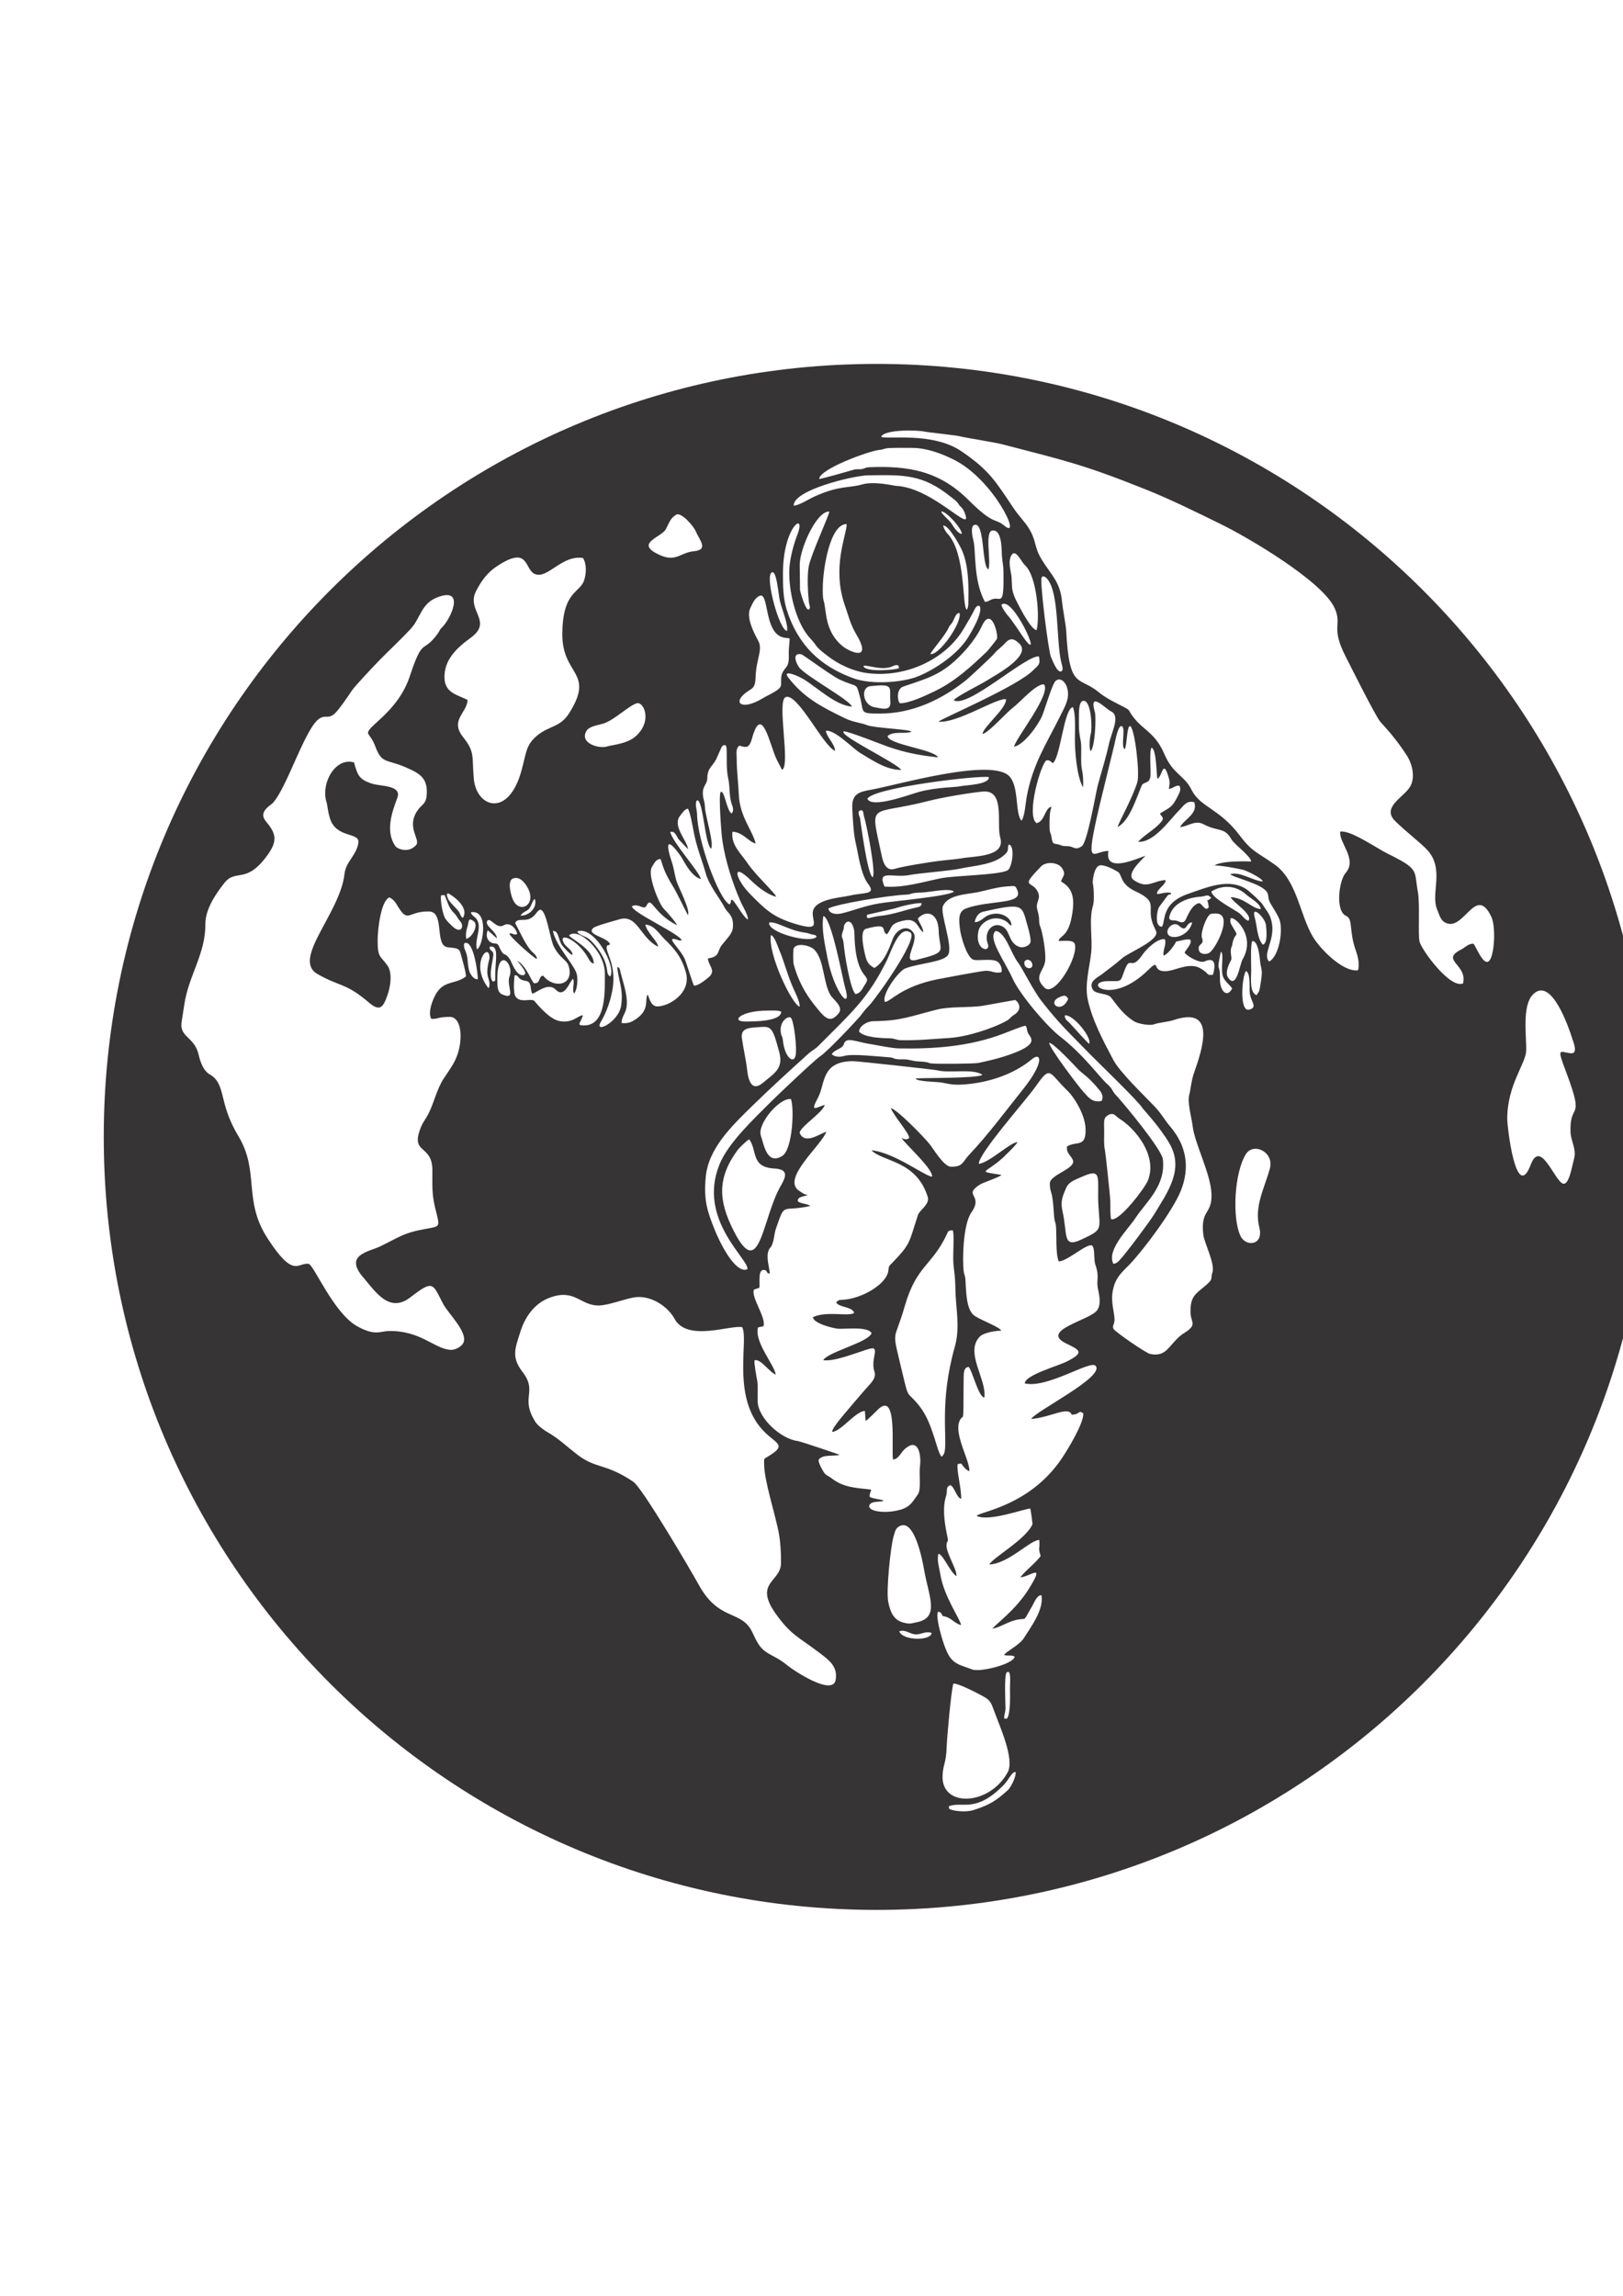 <?xml version="1.0" encoding="UTF-8"?>
<!DOCTYPE svg PUBLIC "-//W3C//DTD SVG 1.1//EN" "http://www.w3.org/Graphics/SVG/1.1/DTD/svg11.dtd">
<!-- Creator: CorelDRAW -->
<svg xmlns="http://www.w3.org/2000/svg" xml:space="preserve" width="210mm" height="297mm" version="1.1" style="shape-rendering:geometricPrecision; text-rendering:geometricPrecision; image-rendering:optimizeQuality; fill-rule:evenodd; clip-rule:evenodd"
viewBox="0 0 21000 29700"
 xmlns:xlink="http://www.w3.org/1999/xlink">
 <defs>
  <style type="text/css">
   <![CDATA[
    .fil0 {fill:#373435}
   ]]>
  </style>
 </defs>
 <g id="Capa_x0020_1">
  <path id="_24.cdr" class="fil0" d="M12280 23399.17c0,0 -2.21,-33.52 -2.21,-33.52 179.48,-65.02 346.65,93.11 706.8,-271.79 71.62,-72.57 104.31,-172.43 155.86,-170.03 12.51,39.07 -48.9,187.66 -102.81,236.73 -146.13,133.01 -236.61,192.46 -449.76,257.87 -87.86,26.96 -254.49,13.38 -307.88,-19.26zm-937.54 -18691.44c5522.84,0 9999.99,4477.15 9999.99,10000 0,5522.83 -4477.15,9999.98 -9999.99,9999.98 -5522.84,0 -10000,-4477.15 -10000,-9999.98 0,-5522.85 4477.16,-10000 10000,-10000zm992.87 17073c47.56,-12.46 310.35,120.02 404.1,174.64 74.18,43.22 89.03,82.51 121.09,171.68 74.82,208.01 270.96,630.34 177.11,801.7 -236.03,431.01 -853.38,457.36 -842.04,48.82 4.32,-155.67 46.38,-153.31 53.93,-388.51 3.5,-109.06 56.76,-715.61 85.81,-808.33zm695 451.31c0,0 -36.01,1.3 -36.01,1.3 -6.89,-41.86 15.67,-76.77 15.65,-135.08 -0.02,-50.62 -19.22,-438.72 16.05,-463.34 60.37,-42.14 42.11,122.8 42.1,197.51 -0.37,73.91 11.19,330.91 -37.79,399.61zm-1394.71 -1127.17c67.53,-29.06 132.17,27.42 196.26,36.91 79,11.71 137.25,-46.24 221.4,-17.46 -0.2,101.39 -366.73,106.04 -417.66,-19.45zm-142.81 -383.51c-28.79,-144.77 30.9,-711.48 68.17,-842.58 23.42,-66.37 19.71,-107.87 85.53,-138.77 187.8,-88.15 289.65,446.44 312.47,578.71 55.64,322.51 201.92,601.71 -84.69,664.75 -93.81,20.63 -101.98,29.12 -189.57,5.93 -128.51,-34 -167.96,-147.56 -191.91,-268.04zm-1889.72 -3552.06c85.62,158.94 -127.19,846.52 229.49,1289.5 181.91,225.93 387.3,215.5 95.77,388.66 -50.61,30.07 -40.79,20.56 -41.15,94.78 -1.01,209.89 146.35,652.34 190.96,898.41 21.89,120.73 27.75,247.85 26.86,383.27 -1.59,241.89 -356.35,246.5 -67.3,653.08 198.93,279.83 299.49,301.34 575.69,512.75 109.85,84.09 229.42,168.89 199.25,341.6 -38.51,220.54 -561.94,-133.25 -629.01,-189.82 -136.07,-114.77 -244.22,-130.7 -326.84,-217.18 -73.78,-77.24 -109.24,-196.44 -149.96,-258.48 -149.58,-227.98 -416.89,-114.41 -663.81,-561.01 -112.66,-203.76 -733.37,-1258.99 -848.76,-1336.19 -370.99,-248.22 -477.39,-159.18 -731.64,-356.28 -139.79,-108.35 -229.52,-199.92 -388.81,-291.42 -46.38,-26.63 -120.28,-85.04 -146.19,-126.09 -204.38,-324.03 36.41,-382.55 -168.24,-649.16 -146.93,-191.4 -93.22,-303.06 -26.7,-516.65 60.31,-193.62 182.66,-367.21 376.85,-440.45 332.26,-125.34 399.03,108.09 645.12,99.52 120.93,-4.21 311.83,-78.25 439.9,-102.51 217.64,-41.24 445.63,113.09 532.42,273.98 164.46,304.89 726.95,76.44 876.1,109.69zm2579.67 1676.08c-69.61,-82.56 -106.08,-425.23 -284.68,-653.43 -171.3,-218.89 -132.69,-53.85 -225.8,-447.63 -138.97,-587.78 -108.1,-350.26 32.71,-842.2 152.95,-534.39 354.73,-525.9 544.68,-932.3 16.85,-41.69 24.86,-57.84 80.36,-52.09 17.1,71.22 0.53,299.41 4.41,393.43 5.35,128.87 24.55,157.53 27.68,374.96 3.28,227.59 63.98,483.2 -8.07,737.56 -201.79,712.31 -93.59,1176.46 -132.34,1360.46 -4.65,22.02 -20.94,49.95 -38.95,61.24zm1565.08 -3174.92c-29.73,-129.86 1.29,-194.84 45.47,-298.92 35.74,-84.18 110.52,-104.91 201.13,-146.14 286.49,-130.37 195.21,24.78 218.73,383.8 19.96,305.04 54.25,298.55 -224.89,427.96 -243.82,113.03 -172.66,-70.38 -240.44,-366.7zm-4053.24 -930.78c105.82,143.53 17.68,359.03 321.22,376.66 179.77,10.43 163.74,91.04 88.57,220.11 -244.61,420.02 -268.84,1252.97 -606.78,595.25 -205.38,-399.71 -220.41,-692.22 49.71,-1059.03 20.94,-25.68 122.55,-126.26 147.28,-132.99zm6735.78 378.65c-70.51,257.09 -204.7,488.73 -136,760.39 59.63,235.8 -174.01,253.33 -242.07,113.94 -112.51,-230.45 -82.43,-828.39 70.25,-1064.88 97.98,-151.75 367,-25.23 307.82,190.55zm-2053.47 653.79c-13.21,-43.97 -8.9,-172.91 -10.69,-231.16 -2.47,-80.7 -63.86,-643.54 -70.46,-668.29 -14.74,-55.32 -8.9,-174.7 -8.69,-238.3 0.38,-114.5 -14.87,-166.72 43.19,-203.66 81.37,-51.78 102.09,9.63 157.78,44.07 194.77,120.46 495.5,472.5 363.45,799.72 -36.88,91.38 -367.25,532.07 -474.58,497.62zm-571.24 -940.08c-10.61,86.3 50.77,117.47 74.85,171.32 51.94,116.15 -296.55,188.74 -296.77,305.43 -0.08,44.58 3.56,73.32 15.94,112.04 28.11,87.81 32.1,231.71 40.49,329.85 3.98,46.67 19.01,67.15 22.33,103.8 11.53,127.25 -5.88,360.92 35.57,462.76 102.89,7.47 376.35,-246.71 434.22,-202.42 37.56,39.96 17.41,181.21 39.94,244.6 56.34,158.46 12.06,197.13 31.94,301.43 16.87,88.54 50.27,211.72 -10.34,291.86 -96.49,127.57 -739.4,257.61 -404.04,424.48 173.67,86.41 255.48,113.61 15.77,235.08 -116.76,59.17 -543.86,176.76 -546.42,284.03 285.75,69.98 842.57,-299.5 914.06,-229.36 139.89,137.27 -777.93,589.31 -830.93,689.75 256.37,-21.21 481.54,-170.79 524.23,-55.78 106.05,0.23 81.08,-63.2 148.99,-18.98 15.38,116.58 -195.85,462.41 -269.09,573.13 -417.71,631.45 -1078.49,700.99 -1109.24,755.24 154.81,82.16 636.07,-99.11 693.95,-94.33 3.55,9.71 31.42,194.55 27.48,203.56 -86.09,196.65 -512.56,430.46 -557.88,519.5 255.55,-12.86 524.79,-316.19 646.7,-317.29 10.01,131.22 -19.18,90.25 17.32,206.6 -49.31,78.97 -212.98,201.94 -260.89,277.42 135.08,-12.22 325.09,-199.71 106.3,151.8 -172.76,277.56 -444.77,466.87 -469.01,512.87 108.34,-23.14 187.78,-83.64 292.43,-110.59 168.59,-43.41 86.61,48.68 220.62,-180.73 25.14,-43.02 64.41,-148.96 121.12,-141.66 33.48,187.08 -137.93,409.78 -226.89,553.38 -57.46,92.75 -243.2,180.72 -255.64,218.92 40.75,16.03 94.1,-3.82 135.81,20.51 -11.49,98.19 -449.41,205.58 -548.43,167.02 -128.68,-50.14 -234.48,-61.7 -305.13,-184.54 -85.39,-148.44 -182.68,-546.74 -133.02,-562.2 31.8,2.72 42.1,28.29 54.69,54.86 116.79,17.97 136.86,89.27 238.12,117.95 -4.38,-69.55 -220.9,-364.68 -267.54,-655.24 -12.31,-76.67 -48.31,-189.81 -25.08,-266.48 56.52,-1.38 152.53,242.35 234.36,288.62 1.51,-102.71 -136.37,-296.78 -129.27,-405.35 5.32,-81.36 34.1,5.55 3.55,-142.28 -31.78,-153.71 -57.68,-344.7 -8.64,-492.49 19.8,-59.69 -10.27,-110.55 49.23,-136.09 52.19,-1.84 83.88,165.94 145.91,175.02 0.77,-149.49 -63.91,-371.85 -45.63,-448.8 0,0 44.51,-7.47 44.51,-7.47 24.52,32.22 62.28,86.4 106.94,99.45 5.31,-144.76 -211.36,-489.96 -122.18,-662.04 35.1,-67.73 42.85,13.66 44.45,-150.42 0,0 3.37,-402.25 3.37,-402.25 1.03,-62.09 3.05,-130.8 66.21,-134.14 53.18,71.61 125.95,387.17 201.24,396.51 35.98,-232.14 -264.5,-595.16 -51.85,-794.93 43.62,-40.97 191.37,-71.77 271.02,-69.96 -21.48,-52.67 -298.59,-148.07 -361.32,-205.69 -106.53,-97.85 -92.24,-380.35 -105.18,-480.95 -4.05,-31.49 -15.03,-46.17 -18.88,-74.95 -21.22,-159.1 -6.55,-618.53 96.83,-765.3 168.8,-239.62 -123.6,-218.07 121.53,-369.19 32.04,-19.74 262.34,-97.99 266.9,-118.8 -1.25,-0.95 -3.52,-3.44 -4.23,-2.05 -319.73,-51.12 -204.31,-14.6 19.81,-215.84 34.46,-35.64 173.18,-161.24 194.08,-207.64 -93.75,3.41 -362.85,266.67 -500.45,281.68 -2.04,-136.98 607.46,-818.09 737.86,-1004.34 198.54,-283.57 164.48,-174.6 416.52,65.04 65.92,62.68 220.08,290.12 226.92,483.32 9.04,255.31 -118,153.4 -240.14,231.74zm-3572.25 -614.38c45.75,113.51 23.29,655.6 -114.26,738.04 -197.01,118.08 -233.65,-143.36 -274.69,-265.1 -48.95,-145.2 234.36,-489.16 388.95,-472.94zm1292.71 119.09c46.75,109.39 228.1,309.6 238.94,383.45 -34.81,31.72 -55.55,16.13 -99.28,3.04 59.84,90.35 400.34,391.42 394.7,497.37 -75.1,8.59 -490.18,-314.37 -785.09,-339.4 152.26,152.32 579.12,128.66 728.29,601.73 30.35,96.23 -105.53,171.71 -126.55,235.43 -120.41,365.12 -86.58,365.55 -343.58,629.86 -27.81,28.6 -33.47,29.22 -38.36,83.62 -16.43,182.65 -353.66,371.68 -589.58,382.69 -53.33,2.49 -60.11,4.53 -86.09,35.14 36.24,66.04 210.42,52.43 233.03,134.65 -70.62,52.33 -354.11,-29.39 -533.54,54.77 -0.62,79.77 267.89,148.04 332.41,150.72 99.42,4.14 373.53,-31.61 425.48,55.21 -30.23,118.22 -566.64,244.36 -624.35,350.29 164.87,32.33 602.76,-171.63 647.23,-152.17 54.72,23.95 -16.07,125.17 4.55,262.73 6.91,46.16 56.74,93.93 -62.63,217.16 -38.92,40.18 -372.42,431.55 -397,467.1 -23.01,33.27 -72.7,91.49 -78.75,133.93 115.44,-4.16 303.19,-267.03 424.49,-271.08 0,0 10.09,128.54 10.09,128.54 22.3,-8.95 135.49,-123.81 156.86,-144.83 256.86,-252.59 174.84,482.7 196.54,643.31 64.81,4.01 107.02,-91.09 143.11,-125.2 196.18,-185.38 221.28,97.29 208,194.78 -18.56,136.23 19.58,317.53 -30.82,384.99 -53.88,72.08 -85.1,153.6 -214.98,193.37 -203.44,62.32 -450.4,23.37 -408.02,-60.5 31.45,-56.38 148.35,-29.67 181.66,-54.82 -21.15,-14.52 -137.26,-22.77 -179.57,-47.72 -7.29,-39.21 13.41,-56.83 18.26,-94.59 -207.32,-23.97 -357.19,-26.7 -512.4,-146.88 -27.81,-21.54 -58.98,-33.33 -81.62,-54.3 -20.76,-19.24 -99.98,-157.16 -83.62,-188.33 55.85,-71.33 200.1,-36.11 269.17,-61.21 -0.8,-1.92 -503.15,-173 -541.72,-177.67 -216.3,-26.15 -510.09,-293.4 -518.32,-510.52 -3.15,-82.99 8.19,-208.68 -7.68,-283.53 -8.3,-39.14 -41.22,-224.56 -32.72,-250.42 79.71,-24.09 185.79,149.02 274.43,185.22 -19.64,-131.74 -279.06,-420.33 -229.62,-610.72 0,0 70.88,-15.04 70.88,-15.04 38.57,-108.23 -164.26,-377.37 -123.39,-473.62 0,0 70.5,-23.95 70.5,-23.95 9.44,-60.62 -25.43,-256.67 72.18,-228.52 40.47,11.68 7.32,41.86 63.42,44.23 -8.85,-92.25 -52.55,-216.22 -13.32,-307.19 8.92,-20.69 25.91,-31.06 36.12,-52.29 33.38,-69.45 31.72,-151.99 56.48,-223.01 123.84,-355.28 63.74,-206.24 443.42,-291.24 -35.57,-30.91 -119.79,-26.5 -160.98,-60.38 -8.54,-64.26 79.3,-57.71 125.08,-81.81 -37.69,-21.28 5.31,23.29 -110.99,-56.19 -230.2,-157.29 303.59,-597.01 354.53,-763.3 -104.09,38.69 -272.35,164.86 -342.85,21.98 -21.76,-68.72 306.21,-273.26 321.94,-368.72 -118.81,36.56 -192.47,105.27 -85.15,-95.98 94.65,-177.49 35.95,-465.8 449.5,-469.19 60.86,-0.51 1062.22,110.38 1086.09,117.09 154.12,43.3 475.45,-26.4 589.81,59.64 -60.99,49.59 -836.9,37.15 -863.58,48.26 10.6,39.11 294.63,44.17 326.83,49.79 119.35,20.86 160.83,41.36 351.13,22.16 294.54,-29.72 600.87,-133.76 827.37,-322.71 117.16,-97.73 168.35,35.37 -118.17,392.75 -228.52,285.04 -445.25,580.23 -694.1,843.75 -88.67,93.9 -78.15,156.84 -235.62,154.76 -92.12,-1.22 -215.2,-214.2 -278.66,-294.89 -63.84,-81.15 -422.61,-452.23 -499.82,-461.59zm7976.12 134.03c0.2,-432.9 237.62,-709.51 244.26,-872.18 7.96,-195.21 -58.96,-588.16 91.19,-736.25 235.73,-232.49 458.71,427.85 503.01,565.22 18.17,56.33 83.63,210.26 -19.32,197.93 -144.6,-17.34 -182.22,-88.13 -54.48,250.87 246.34,653.79 37.97,363.75 54.23,771.94 4.54,113.87 77.83,218.53 46.85,334.64 -27.68,103.7 -66.52,355.98 -145.48,328.57 -110.73,-38.45 -288.9,-581.48 -416.21,-244.99 -189.03,499.6 -304.11,-479.81 -304.05,-595.75zm-5926.76 -980.45c53.15,-0.57 315.12,280.76 379.11,347.41 51.63,53.8 131.79,90.76 277.76,273.34 26.65,33.33 49.72,88.91 19.59,131.77 -128.55,28.11 -180.1,-64.12 -231.75,-116.5 -53.11,-53.88 -444.45,-569.81 -444.71,-636.02zm-2812.88 148.85c26.19,-59.42 136.62,-68.62 155.33,-130.73 31.72,-105.32 151.83,-28.08 372.98,3.42 37.35,5.32 248.7,49.37 334.67,50.97 455.59,8.55 916.83,-23.24 1357.35,-190.87 45.8,-17.43 254.98,-102.54 286.56,-102.3 21.03,26.3 14.83,45.6 24.88,78.31 22.74,74.04 207.57,156.9 -302.73,319.35 -106.95,34.05 -219.98,59.5 -330.78,83.17 -52.28,11.02 -515.93,15.66 -605.6,7 -66.13,-6.4 -4.4,-17.54 -182.62,-26.92 -69.36,-3.66 -111.09,-27.57 -178.79,-26.15 -153.62,3.21 -112.24,-21.97 -183.14,-26.31 -128.74,-7.87 -482.95,-49.16 -584.59,-18.49 -57.89,17.47 -123.1,15.4 -163.52,-20.45zm-1163.67 -211.3c-16.59,-121.25 87.71,-130.9 179.51,-137.19 196.54,-13.46 208.19,-40.42 304.59,322.08 56.21,211.41 -63.71,270.42 -210.05,393.81 -138.9,117.12 -188.48,-11.92 -205.45,-162.02 -16.03,-141.62 -49.61,-277.82 -68.6,-416.68zm507.96 -47.72c-37.88,-166.65 96.05,-247.01 127.38,-212.65 38.37,42.1 81.94,397.15 59.02,491.13 -26.28,107.79 -141.44,23.09 -164.76,-209.11 -3.89,-38.77 -16.11,-45.02 -21.64,-69.37zm3670.81 -245.48c116.59,-10.49 357.64,299.55 313.64,367.86 -11,-2.17 -185.95,-195.55 -246.81,-263.23 -24,-26.69 -72.48,-51.84 -66.83,-104.63zm-3849.93 -60.73c51.81,0.03 145.19,-7.46 180.7,14.54 -4.19,129.05 -362.24,125.27 -459.2,126.56 -204.3,2.73 -67.51,-141.33 278.5,-141.1zm1187.38 272.12c3.52,-77.32 110.72,-134.71 184.49,-135.45 364.56,-3.68 476.56,-63.3 823.19,-149.77 178.35,-44.5 425.23,-21.69 595.24,-49.86 0,0 415.02,-74.14 415.02,-74.14 23.66,4.19 122.23,109.2 -16.42,194.42 -38.76,23.81 -48.37,49.81 -90.17,73.15 -187.93,104.99 -526.94,211.22 -748.39,223.85 -206.4,11.78 -407.88,33.94 -618.47,28.36 -68.32,-1.81 -79.37,-22.45 -142.31,-24.07 -114.08,-2.94 -330.97,-8.89 -402.18,-86.49zm2705.42 -422.6c-89.12,203.75 -281.27,49.42 -112.12,-23.31 61.19,-26.31 85.65,-30.2 112.12,23.31zm2301.61 -361.42c59.07,25.32 42.73,204.81 47.45,273.63 8.26,120.3 112.52,194.15 -5.96,225.54 -134.2,35.55 -91.61,-445.84 -41.49,-499.17zm137.18 313.29c-91.01,-34.54 -71.8,-205.93 -70.01,-319.95 1.02,-65.08 -12.47,-346.75 14.34,-381.15 67.56,-6.68 91.42,169.42 96.84,228.29 17.3,187.94 50.36,94.96 -2.61,397.33 -6.22,35.51 -24.21,44.97 -38.56,75.48zm-9666.41 -244.97c-46.82,118.74 96.95,313.52 -92.02,235.42 -65.48,-27.06 -64.52,-98.92 -65.94,-180.9 -7.83,-452.71 222.84,-219.05 157.96,-54.52zm9203.21 -317.58c40.78,15.25 2.95,189.13 19.71,290.1 14.5,87.45 97.17,134.71 127.06,184.24 -66.11,130.68 -160.27,32.42 -158.17,-122.53 3.19,-235.22 -52.31,-51.86 11.4,-351.81zm-2539.75 167.61c-22.18,-78.54 80.63,-88.42 99.6,-10.74 17.67,72.32 -82.07,72.84 -99.6,10.74zm-2985.81 0c-9.71,-34.57 -8.17,-152.05 -5.36,-191.41 7.22,-101.39 210.83,-68.14 274.71,-0.23 124.34,132.15 110.78,418.89 202.81,580.2 34.68,60.79 177.32,153.89 109.02,238.89 -117.91,146.77 -186.14,52.87 -317.67,-111.42 -123.02,-153.65 -208.71,-320.72 -263.51,-516.03zm-3949.44 304.51c-249.39,-314.53 13.71,-610.69 12.05,-393.21 -0.24,31.37 -52.99,155.46 -13.48,267.2 13.87,39.25 21.26,91.45 1.43,126.01zm17.57 -539.05c119.54,-18.82 71.89,165.58 69.14,343.61 -1.44,92.51 10.71,111.59 -36.34,105.89 -58.98,-86.7 23.16,-310.8 10.3,-363.76 -8.95,-36.82 -59.66,-39.32 -43.1,-85.74zm-248.41 357.14c-45.6,-73.61 -29.18,-190.86 -56.72,-270.19 -15.47,-44.58 -38.22,-77.25 -27.87,-128.07 123.66,-70.53 181.15,418.27 176.41,463.85 -41.26,4.66 -75.9,-39.9 -91.82,-65.59zm3884.21 -506.2c49.61,14.19 90.78,154.75 114.36,208.44 49.6,112.93 99.08,307.48 174.96,478.3 18.6,41.88 90.71,183.16 82.31,239.3 -95.01,-21.82 -414.05,-681.53 -371.63,-926.04zm5353.05 226.83c29.51,47.56 198.23,140.92 256.95,114.49 146.07,-65.77 143.63,52.63 109.83,171.53 -92.41,13.67 -43.52,-18.11 -166.66,-84.9 -177.87,-96.48 -383.44,88.5 -522.2,26.83 -76.65,-34.07 -12.81,-137.11 -151.45,-1.04 -485.91,476.86 -859.8,141.86 -511.42,141.91 170.29,0.01 150.68,15.72 202.01,-125.15 85.71,-235.27 81.06,16.36 241.27,-221.46 43.88,-65.15 197.12,-215.92 286.3,-194.25 22.32,66.67 -21.95,116.36 -18.81,209.35 51.11,-6.19 146.53,-136.16 163.94,-180.61 39.51,-3.6 173.55,-50.07 187.5,-16.04 18.76,45.76 -65.46,126.52 -77.26,159.34zm-2445.24 -279.71c128.05,11.14 198.04,290.46 288.43,405.93 54.99,70.24 197.71,363.48 307.2,502.91 228.54,291.05 327.33,379 613.56,672.67 70.94,74.64 638.12,619.39 688.55,706.26 11.96,20.61 218.96,234.82 350.42,459.45 196.76,336.17 -24.45,632.89 -197.68,919.29 -55.5,91.77 -378.26,524.19 -451.19,597.11 -20.66,20.64 -36.83,37.04 -75.77,41.87 -91.89,-177.21 192.54,-449.96 281.13,-585.56 140.23,-214.67 399.97,-420.26 359.12,-767.72 -15.02,-127.63 -497.94,-713.02 -618.63,-842.34 -35.57,-38.12 -34.51,-72.7 -97.75,-126.76 -93.02,-79.55 -309.42,-384.38 -617.28,-621.1 -162.67,-125.09 -513.33,-534.24 -609.41,-744.79 -111.36,-244.01 -328.96,-526.46 -220.7,-617.22zm-3212.32 4376.8c-159.79,60.84 -359.19,-355.07 -418.42,-501.16 -106.17,-261.86 -145.23,-393.69 -120.96,-685.44 31.58,-379.59 345.7,-674.97 601.35,-925.75 234.53,-230.09 484.83,-457.67 725.85,-675.6 42.86,-38.75 88.58,-60.02 130.05,-101.41 415.33,-418.7 637.24,-601.29 886.97,-1107.13 56.3,-114.04 161.14,-464.02 306.17,-358.98 106.79,77.35 -450.71,858.24 -540.65,948.57 -59.32,59.57 -60.79,69.71 -108.8,129.39 -37.21,46.23 -418.92,456.96 -523.45,524.55 -62.94,40.7 -556.1,507.81 -635.93,588.5 -211.65,213.89 -547.39,523.13 -662.74,807.33 -291.06,717.1 391.76,1233.47 360.56,1357.13zm1398.82 -3561.08c-67.35,-59.02 -143.42,-525.31 -152.18,-644.96 -8.17,-111.71 -49.82,-63.78 -3.35,-189.32 9.18,-24.82 0.07,-40.72 12.72,-63.38 50.62,-90.67 126.69,-17.62 129.62,122.86 13.36,641.6 249.19,497.21 129.33,662.15 -19.88,27.36 -44.35,103.79 -116.14,112.65zm-416.17 -1008.8c104.86,13.94 249.65,812.72 280.14,916.27 99.43,337.78 -140.77,80.66 -227.3,-379.48 -33.05,-175.74 -78.33,-361.81 -52.84,-536.79zm-3498.82 191.76c72.42,0.11 64.28,83.65 110.04,173.34 10.9,21.37 112.36,132.71 141.69,138.76 9.84,-59.17 -85.21,-105.1 -111.37,-155.65 -78.91,-152.52 183.73,-46.84 318.45,198.81 14.81,27.01 36.91,65.79 70.77,66.25 -7.77,-194.37 -307.85,-321.99 -320.01,-363.12 117.87,-112.07 464.49,201.93 462.51,495.2 -1.35,199.08 25.58,662.75 -261.69,669.34 -118.44,2.73 -49.87,-31.16 -21.72,-131.25 -62.3,-1.58 -135.84,111.02 -309.45,73.54 -143.13,-30.9 -316.52,-259.3 -322.37,-262.61 -55.6,-31.33 -177.04,34.53 -239.86,-52.36 -33.3,-46.09 -19.76,-250.27 -10.9,-275.6 64.03,-5.5 20.4,55.33 150.08,73.76 70.86,10.07 47.17,109.88 76.37,162.29 40.07,3.93 203,-155.61 303.03,-51.32 118.47,123.49 182.86,-115.86 225.26,-138.71 25.88,49.08 -18.71,140.15 13.59,188.43 38.4,-40.99 49.51,-167.18 36.77,-239.28 -21.63,-122.52 -270.06,-363.78 -311.19,-569.82zm699.77 499.92c-18.68,-147.29 -128.27,-304.33 -231.1,-393.37 -48.98,-42.42 -131.41,-46.89 -153.53,-99.81 220.12,-79.94 505.82,448.65 427.93,582.36 -33.15,-13.09 -37.83,-46 -43.3,-89.18zm39.69 -327.96c-35.33,-93.09 -313.69,-121.26 -217.8,-208.58 34.49,-31.41 269.22,-91.73 336,-112.35 237.8,-73.45 272.38,242.47 503.43,353.05 -3.88,-71.31 -149.55,-186.96 -164.25,-285.71 117.4,8.7 176.84,118.86 245.27,185.95 124.2,121.76 216.26,218.66 276.65,424.48 81.79,278.76 -226.7,452.58 -371.03,448.12 -89.46,-2.77 -107.2,-138.65 -122.41,-153.36 -44.01,78.5 41.2,210.77 -191.21,342.49 -40.47,22.93 -88.97,33.1 -145.39,25.35 -2.44,-65.37 40.75,-113.37 57.33,-174.28 39.52,-145.19 -38.37,-348.07 -70.53,-480.38 -9.02,-37.08 -8.92,-65.86 -42.12,-69.31 12.54,173.05 81.26,279.31 49.68,499.22 -30.78,214.37 -360.41,374.39 -261.65,207.91 75.89,-127.95 133.21,-296.13 154.06,-444.48 40.55,-288.42 -88.64,-452.35 -80.14,-517.03 5.65,-43.04 17.81,-13.2 44.11,-41.09zm-1862.73 -69.52c-5.6,-82.16 1.43,-98.16 20.61,-167.24 16.7,-60.17 3.99,-111.97 77.11,-61.14 71.36,49.6 -24.64,220.24 -97.72,228.38zm9631.72 -320.05c18.82,-8.54 75.51,-9.29 98.61,-4.45 180.26,37.77 -22.38,431.61 -104.68,498.93 -41.67,34.08 -129.07,30.51 -143.12,-25.35 -24.04,-95.58 77.31,-61.43 38.96,-162.1 -22.83,-59.9 57.32,-283 110.23,-307.03zm-236.95 107.91c-44.2,194.93 -305.83,240.89 -320,131.05 -8.65,-67.17 86.79,-145.21 148.37,-88.86 110.84,101.43 82.7,-42.24 171.63,-42.19zm-8759.55 9.01c26.46,-69.55 116.23,-21.84 189.23,-57.26 82.56,-40.06 78.96,-90.25 131.75,-116.2 84.62,-5.35 126.95,374.2 179.7,477.67 79.39,155.72 166.76,167.55 191.23,251.15 76.46,261.13 -202.71,293.59 -330.17,123.42 -68.09,13.39 -27.63,102.16 -115.47,99.33 -31.07,-10.14 -97.31,-223.39 -221.49,-292.34 10.17,17.49 172.61,183.45 72.64,188.16 -89.16,4.2 -144.74,-175.7 -166.52,-207.46 -72.49,-105.71 -71.26,-16.74 -129.8,-142.65 -20.34,-43.75 -20.3,-58.31 -71.28,-61.65 -76.22,-5.01 -121.23,-83.58 -84.6,-170.25 0,0 118.09,105.73 118.09,105.73 -0.28,-91.27 -171.79,-166.88 -121.54,-231.22 42.87,-39.61 115.78,117.07 210.95,61.18 82.42,-48.4 162.96,48.2 173.46,113.34 -54.73,23.07 -59.39,-21.81 -101.59,-4.62 13.46,50.37 319.92,318.78 356.88,328.8 -0.94,-53.6 -51.7,-78.54 -77.42,-109.18 -82.02,-97.74 -144.36,-245.88 -204.05,-355.95zm3836.52 146.23c34.21,8.87 51.13,0.71 63.7,31 -86.08,96.11 -649.48,-62.48 -612.6,-185.56 102.95,-13.81 247.21,104.16 469.15,133.13 34.24,4.46 48.86,13.43 79.75,21.43zm5448.31 98.23c38.71,-143.03 86.77,-48.79 -3.1,-198.67 -22.48,-37.52 -36.9,-61.76 -24.1,-108.72 53.24,-27.78 329.03,230.67 155.1,530.36 -39,67.2 -78.16,400.47 -189.23,236.39 -40.97,-60.53 7.81,-168.29 39.35,-223.96 17.23,-30.43 -22.49,-109.77 7.77,-175.34 9.38,-20.34 8.4,-38.61 14.21,-60.06zm-4637.27 336.13c-72.5,-41.43 -96.43,-72.71 -118.15,-162.61 -13.39,-55.43 -79.03,-319.72 8.62,-344.13 319.27,-88.93 182.38,30.64 272.54,70.69 74.62,-87.8 25.48,-139.59 230.67,-180.04 167.56,-33.04 172.47,121.95 239.4,152.7 -3.04,-64.74 -60.48,-127.6 -69.83,-178.54 123.8,-124.92 262.88,-56.07 268.46,157.05 7.25,277.07 140.62,273.54 -289.48,380.19 -203.89,50.56 37.75,-239.2 -35.86,-350.24 -77.29,-116.59 -220.92,-45.81 -266.56,74.32 -50.48,132.87 -112.64,306.67 -239.81,380.61zm5067 -553.48c4.55,57.03 27.02,234.92 -40.84,251.52 -73.83,-77.89 -75.88,-254.1 -103.15,-345.9 -55.79,-187.76 136.54,0.98 143.99,94.38zm-3768.82 -39.04c9.74,-60.35 47.03,-118.68 99.64,-133.03 562.37,-129.56 503.91,-83.54 591.74,206.73 10.37,34.27 41.86,162.68 28.7,191.43 -18.24,39.85 -91.89,78.96 -158.52,48.26 -125.28,-57.75 -101.24,-200.75 -199.77,-256.48 -126.29,-71.43 -249.5,65.68 -192.8,221.21 45.66,125.24 -177.18,90.61 -119.3,-168.56 24.36,-109.06 203.18,-223.04 362.51,-116.9 30.01,19.99 27.16,38.78 64.1,50.3 -3.68,-106.02 -122.49,-161.63 -219.24,-152.58 -146.26,13.68 -150.31,104.99 -257.06,109.62zm-6440.35 351.39c-39.02,-127.23 80.33,-291.88 -12.89,-401.09 -18.44,-21.61 -63.94,-47.01 -65.54,-78.51 238.83,-41.62 157.27,446.78 78.43,479.6zm5396.63 -526.99c82.69,-27.63 274.81,-77.13 357.43,-70.54 -3.49,40.63 -26.24,47.09 -66.32,55.58 -147.79,31.28 -302.26,93.6 -482.84,110.35 -107.31,9.95 -177.81,63.2 -156.26,-16.03 0,0 347.99,-79.36 347.99,-79.36zm-4832.14 91.08c29.18,-52.18 76.03,-49.71 111.65,-91.27 27.57,-32.17 41.11,-105.55 72.15,-125.66 39.16,109.42 -74.23,220.85 -183.8,216.93zm-782.97 70.92c60.71,63.96 13.46,182.55 -110.49,56.27 -24.99,-25.47 -61.95,-58.1 -83.28,-93.61 -28.42,-47.37 -65.74,-226.14 -51.65,-297 0,0 45.77,-2.9 45.77,-2.9 36.88,85.73 51.23,166.54 124.18,235.69 34.44,32.65 45.07,69.54 75.47,101.55zm9564.97 -233.28c-90.25,15.26 -140.94,139.4 -175.8,211.99 -36.1,75.17 -97.31,10.51 -143.14,11.98 -86.31,2.77 -80.25,-33.99 -49.19,-102.63 61.08,-134.99 234.65,-192.91 374.93,-203.57 97.07,-7.38 89.13,-40.54 148.04,12.33 -80.85,84.81 -51.08,-40.16 -32.63,125.27 0,0 -27.12,20.52 -27.12,20.52 -40.44,-10.31 -54.68,-56.26 -95.09,-75.89zm-9710.19 -36.93c-9.68,-12.27 -46.42,-94.17 -7.12,-87.87 39.34,17.12 280.16,173.65 187.97,316.12 -32.96,-19.17 -31.08,-54.12 -53.25,-83.47 -34.2,-45.29 -82.5,-82.88 -127.6,-144.78zm7150.55 930.31c-94.47,21.75 -121.85,-23.35 -211.84,-17.18 -65.41,4.48 -575.48,100.7 -620.1,109.83 -468.91,95.79 -598.13,285.76 -675.49,293.19 -51.56,-88.04 173.47,-400.65 262.9,-434.5 183.63,-69.51 494.58,-80.41 553.18,-174.48 68.55,-110.09 -107.04,-538.24 -66.16,-631.88 66.1,-151.4 315.6,-150.78 459.31,-181.41 121.6,-25.93 252.59,-67.41 378.44,-73.47 93.7,-4.51 96.28,-20.38 126.72,55.4 73.91,184.05 -371.55,119.23 -667.71,231.08 -109.73,41.44 -87.17,170.1 -75.82,270.14 10,88.25 82.61,343.93 163.26,387.82 54.2,29.5 261.93,-23.03 330.68,36.13 26.7,22.98 55.71,84 42.63,129.33zm2716.58 -1044.39c144.01,-87.19 313.25,-83.11 453,43.01 50.23,45.33 177.77,110.44 186.3,185.36 -120.93,-7.04 -202.63,-143.97 -390.89,-154.71 31.15,71.41 291.59,222.58 230.2,305.57 -45.56,-10.3 -82.31,-71.27 -115.3,-95.95 -62.59,-46.77 -365.61,-202.17 -363.31,-283.28zm-9037.32 -166.92c88.01,-34.7 158.5,58.77 193.82,126.33 116.58,222.91 -123.95,343.71 -202.45,127.94 -19.97,-54.85 -67.55,-224.23 8.63,-254.27zm4080.81 387.89c104.05,-60.19 787.58,-170.38 996.06,-178.76 101.59,-4.08 41.72,-23.43 203.7,-27.77 108.91,-2.9 356.89,-62.6 425.76,-13.6 -56.05,61.31 -800.87,125.59 -965.64,153.39 -199.88,33.72 -328.39,91.83 -488.77,130.04 -78.52,18.71 -160.97,1.54 -171.11,-63.3zm3420.42 -336.01c-1.71,-7.81 11.93,-205.62 91.79,-221.89 59.98,-12.22 179.73,51.89 231.47,81.88 60.9,35.33 24.83,157.35 225.48,250.99 334.42,156.08 119.27,202.87 249.88,471.83 6.36,13.09 21.77,42.91 24.52,56.11 24,115.51 -359.71,266.84 -443.7,341.14 -72.27,63.94 -176.88,142.74 -265.99,210.42 -46.43,35.58 -166.11,85.52 -118.17,184.85 33.68,69.76 147.31,50.03 224.01,95.26 34.11,20.1 133.65,210.45 315.1,324.62 51.16,32.18 201.29,58.51 255.36,39.73 83.66,-29.05 174.35,-28.42 262.24,-57.38 555.03,-182.89 366.17,381.77 257.34,688.17 -33.61,94.65 -46.61,234.74 -56.37,263.82 -35.91,107.13 27,307.11 39.71,419.5 25.31,223.8 234.49,618.05 244.08,879.31 10.03,272.91 -143.77,193.35 -106.19,526.03 12.3,108.85 158.42,382.71 117.06,495.01 -30.04,81.6 33.14,68.68 -124.92,195.37 -110.64,88.69 -162.29,135.45 -156.92,317.62 2.04,69.09 17.02,81.86 24.98,130.54 13.05,79.99 -106.54,127.28 -152.52,166.04 -163.52,137.83 -184.17,281.02 -395.71,239.56 -51.74,-10.15 -447.83,-281.97 -472.49,-323.33 -23.98,-40.23 15.96,-61.03 11.9,-131.46 -7.14,-123.95 -63.4,-253.7 -3.74,-435.76 39.76,-121.35 121.57,-187.04 204.11,-273.24 172.22,-179.85 550.75,-684.35 655.88,-943.42 121.07,-298.34 77.82,-584.48 -134.6,-833.35 -76.19,-89.27 -115.06,-170.23 -212.07,-271.16 -131.85,-137.18 -441.17,-433.92 -524.68,-591.41 -128.26,-241.89 -276.35,-518.86 -332.54,-789.31 -38.93,-187.38 24.76,-410.88 45.31,-593.15 21.82,-193.54 -32.72,-429.92 24.11,-616.34 19.09,-62.6 9.79,-234.78 -3.72,-296.6zm-410.69 -13.63c142.31,79.19 176.77,197.09 149.56,392.58 -46.75,335.87 -159.07,293.62 -180.9,377.37 61.49,-0.11 188.57,-19.44 209.05,36.91 55.75,153.44 -255.57,695.83 -389.32,568.01 -156.16,-149.23 -6.15,-209.36 7.87,-354.4 9.81,-101.55 -32.35,-354.39 -63.67,-434.87 -30.62,-78.68 2.37,-75.82 -37.25,-214.76 -30.54,-107.15 44.15,-133.95 10.76,-222.26 -66.77,-176.53 -258.02,-41.06 35.7,-343.07 67.43,-69.34 221.59,-54.54 271.42,21.23 57.07,86.78 10.29,98.49 -13.22,173.26zm-2283.8 65.57c-99.39,-230.63 111.12,-103.9 334.28,-151.18 82.62,-17.5 532.88,-56.16 624.49,-76.88 202.76,-45.84 481.08,-49.68 619.39,-208.61 32.37,-37.21 8.96,-67.63 29.95,-106.27 83.18,3.82 47.13,298.01 -14.85,332.8 -110.87,62.26 -682.76,66.07 -867.36,103.69 -228.26,46.5 -481.33,126.03 -725.9,106.45zm1265.73 -1228.81c302.06,-32.15 180.18,414.35 231.81,592.94 74.96,259.27 -339.99,238.28 -518.65,273.33 -43.12,8.46 -203.83,21.23 -291.55,33.09 -124.61,16.84 -436.95,65.07 -558.56,101.19 -104.13,30.93 -144.74,-77.39 -162.13,-159.62 -155.59,-735.61 -176.09,-519.18 598.06,-718.31 185.84,-47.8 514.46,-102.76 701.02,-122.62zm-3991.28 1245.36c35.98,57.31 175.53,346.3 183.67,353.55 30.16,-71.87 -119.12,-351.31 -147.69,-437.32 -25.15,-75.74 -33.38,-164.83 -59.04,-240.79 -86.46,-255.98 -69.03,-342.22 115.2,-81.45 33.34,47.19 123.63,254.03 257.08,292.56 -11.69,-85.83 -371.09,-481.73 -395.18,-608.89 67.56,-20.18 81.4,67.48 117.59,105.18 0,0 112.35,118.01 112.35,118.01 -9.2,-113.95 -210.02,-300.29 -101.97,-434.85 25.57,-31.86 65.58,-93.83 101.66,-88.51 32.37,64.57 55.18,204.36 70.37,283.78 44.04,230.33 101.09,346.8 158.34,549.73 46.14,163.51 182.23,322.49 251.83,456.08 29.98,57.57 118.66,89.49 98.3,257.79 -8.98,74.18 -95.22,154.87 -140.85,214.23 -66.62,86.66 -19.72,149.24 -181.14,174.59 3.97,88.09 108.84,155.39 15.32,238.23 -28.2,24.99 -136.82,116.83 -194.82,113.16 -15.43,-23.26 -90.29,-266.96 -113.48,-329.48 -52.6,-141.76 -281.11,-321.56 -103.53,-263.93 24.31,7.89 25.49,13.21 57.83,8.23 -15.8,-80.66 -647.24,-361.32 -644.07,-442.05 85.53,-43.5 155.57,58.58 188.27,-6.97 67.25,-134.77 75.69,90.9 395.69,253.69 -13.15,-40.05 -142.07,-183.99 -173.53,-216.02 -62.15,-63.3 -212.36,-438.25 -153.48,-534.91 26.99,-44.3 53.61,-108.47 113.06,-105.57 23.64,43.34 18.17,126.68 172.22,371.93zm2461.22 -922.82c28.19,83.59 156.52,715.79 113.27,786.27 -71.97,-25.55 -161.33,-752.02 -165.79,-767.52 -6.52,-22.68 -36.68,-81.92 -0.99,-95.64 51.25,-19.69 41.65,41.73 53.51,76.89zm-1978.7 416.09c38.24,-62.78 -67.79,-408.06 -77.58,-510.91 -3.71,-38.86 -3.41,-68.59 -13.39,-104.77 -53.46,-193.66 39.11,-195.4 41.34,-295.35 2.92,-131.27 53.73,-136.61 113.72,-242.49 0,0 73.37,-165.38 73.37,-165.38 18.05,-24.2 59.7,-38.53 62.56,18.1 5.84,115.27 -6.37,274.22 20.98,391.87 22.43,96.48 11.17,220.73 41.61,320.11 11.59,37.86 40.99,94.66 2.28,132.78 -61.24,-24.92 -95.41,-317.16 -141.27,-275.72 -29.01,26.21 6.42,523.69 22.3,630.11 39.53,264.8 130.51,544.98 232.83,780.28 32.18,74.01 97.79,171.15 97.96,238.21 -62.5,-26.5 -170.45,-248.33 -211.82,-258.42 -15.5,22.4 -3.62,41.88 -27.17,62.8 -139.71,-68.87 -415.87,-829.52 -419.67,-1169.09 -0.58,-51.75 -38.24,-154.78 5.36,-179.87 76.86,28.83 95.78,569.03 176.59,627.74zm5140.92 30.11c-198.34,-5.04 -315.25,265.98 -115.55,-587.56 0,0 194.98,-799.51 194.98,-799.51 10.81,-42.78 47.21,-261.01 98.48,-224.78 44.87,31.72 -21.56,270.19 33.36,294.57 30.73,-55.88 25.9,-301.66 67.92,-297.46 58.24,5.82 130.48,610.07 94.2,726.4 -65.92,211.3 -240.03,516.49 -255.09,578.26 153.49,-76.64 245.87,-380.05 311.3,-534.81 23.77,-56.25 105.82,-18.01 114.38,-130.4 6.26,-82.12 -17.62,-308.86 13.69,-361.43 63.25,21.01 61.95,323.56 75.47,402.73 57.97,-19.21 71.88,-251.93 135.93,-49.29 26.67,84.37 27.35,91.62 12.55,180.63 62.09,-9.4 76.36,-46.78 136.81,-42.39 22.71,49.72 5.9,80.39 -14.26,121.85 -82.77,170.23 -111.75,157.92 -238.11,238.39 25.85,49.74 63.76,54.53 12.06,113.82 -81.77,93.77 -213.63,163.4 -294.57,251.54 202.33,18.3 415.95,-292.38 528.88,-404.65 60.65,-60.28 97.85,-134.56 198.57,-106.56 49.21,152.14 -130.84,218.11 -184.34,321.68 96.91,-5.84 193.24,-96.37 301.89,-38.22 189.85,101.59 270.66,34.8 359.64,191.36 43.42,76.38 241.92,208.98 259.71,291.35 -410.73,-12.67 -463.58,48.6 -476.7,49.39 118.45,8.35 251.43,31.84 363.99,56.65 50.64,11.15 251.62,108.79 262.8,152.56 -122.34,-5.8 -287.69,-129.6 -421.04,-95.93 25.77,46.47 426.7,123.3 481.4,246.61 14.32,32.26 7.34,62.66 22.38,100.26 23.01,57.54 85.32,133.06 128.45,232.35 55.76,128.38 4.23,482.28 -130.08,553.04 -89.65,-91.64 70.31,-266.13 38.38,-481.67 -20.03,-135.2 -68.52,-165.66 -126.16,-261.78 -17,-28.35 -169.17,-167.14 -199.61,-188.04 -228.98,-157.31 -520.15,-26.26 -751.84,51.95 -361.42,122 -297.86,350.81 -346.85,428.23 -99.9,2.65 -64.7,-203.82 -40.36,-250.86 0,0 112.91,-152.24 112.91,-152.24 27.6,-27.88 38.12,3 45.77,-31.58 -52.8,-22.87 -148.78,16.27 -183.19,11.4 -4.79,-65.99 114.62,-113.34 110.96,-179.65 -163.81,7.84 -235.94,123.56 -413.12,-1.42 -105.82,-74.64 101.97,-256.01 152.9,-311.75 -86.95,22.39 -536.98,242.3 -478.89,-63.04zm-3119.36 -675.66c77.95,-145.69 1457.93,-307.4 1571.81,-279.83 8.41,99.44 -318.12,103.83 -366.46,117.38 -52.56,14.71 -302,10.78 -532.44,72.38 -119.07,31.83 -614.62,221.52 -672.91,90.07zm-2978.78 -1236.25c85.31,-17.84 199.7,228.73 -14.94,424.24 -114,103.82 -298.71,112.36 -374.33,135.48 -107.55,32.88 -358.83,-42.57 -267.12,-200.02 39.71,-68.18 164.92,-75.14 237.41,-102.42 133.95,-50.42 329.92,-238.66 418.98,-257.28zm5716.14 145.62c-0.07,-54.41 4.6,-204.23 78.65,-172.38 81.56,35.09 95.33,351.39 75.19,419.88 -13.81,47.02 -26.68,193.21 -2.06,226.9 57.4,-53.82 72.81,-440.4 54.76,-502.67 -84.3,-290.82 139,-44.18 208.92,-11.49 125.31,58.6 5.94,268.02 -26.91,419.96 -39.64,183.4 -95.41,354.88 -143.27,531.8 -26.99,99.79 -134.26,742.86 -208.45,792.59 -87.1,58.39 -103.75,4.25 -170.05,0.01 -37.63,-2.4 -64.75,1.7 -97.56,-11.91 -86.18,-35.74 -108.05,11.54 -123.39,-102.77 -10.85,-80.85 -29.45,-24.87 -26.2,-199.38 3.33,-178.15 16.87,-131.07 22.86,-198.26 -88.04,25.35 -82.68,189.75 -190.3,214.04 -141.06,-101.01 58.98,-780.91 129.06,-813.45 45.81,-3.48 57.15,21.33 81.5,37.64 103.11,-91.05 140.17,-700.01 258.48,-725.46 38.75,81.95 26.76,299.13 26.56,408.5 -0.28,165.72 23.34,485.46 105.48,629.91 5.22,-78.69 1.27,-160.81 -14.29,-230.06 -21.35,-95 0.93,-283.38 -15.2,-367.2 -30.53,-158.59 -23.52,-170.18 -23.78,-346.2zm-2697.75 -366.21c315.55,-33.03 243.44,10.89 257.79,207.88 8.77,120.54 -117.97,79.3 -202.94,65.39 -154.97,-25.37 -185.96,-259.55 -54.85,-273.27zm-91.32 -260.89c47.27,-20.32 206.3,56.65 352.81,13.82 36.88,-10.78 50.86,-32.13 97.54,-22.47 6.33,12.69 9.16,16.98 10.17,36.94 -34.41,22.01 -440.02,57.79 -460.52,-28.29zm217.21 615.35c411.69,0.09 792.65,-176.25 1116.39,-435.43 24.41,-19.54 321.32,-293.59 357.17,-336.82 51.41,-62 82.21,-72.4 145.27,-140.73 69.13,-74.89 117.44,-54.54 183.15,9.33 161.24,156.74 -306.27,403.24 -415.71,473.12 -83.86,53.53 -412.2,215.16 -434.16,258.24 179.73,109.78 916.79,-572.85 1101.02,-568.13 28.55,112 -19.97,124.12 -71.38,178.15 -199.41,209.57 -1212.34,637.38 -1226.61,667.43 243.74,23.38 752.34,-311.39 873.74,-290.63 4.63,122 -289.22,349.63 -305.46,450.33 77.28,-13.08 315.48,-282.26 387.42,-335.53 101.22,-74.94 310.79,-322.01 410.44,-305.79 90.56,127.61 -355.7,679.74 -389.59,804.68 125.54,-18.76 309.13,-273.46 361.98,-394.4 37.64,-86.14 132.2,-418.35 177.09,-456.21 61.45,-51.82 124.09,15.65 144.33,75.82 46.37,137.9 -16.28,238.84 -78.62,365.19 -186.89,378.78 -363.85,633.47 -442.2,1069.36 -12.12,67.41 -25.32,259.78 -67.19,297.53 -81.98,-99.92 -29.85,-421.82 -147.01,-564.95 -215.31,-263 -1470.06,108.12 -1801.94,165.6 -158.26,27.41 -247.65,58.79 -239.08,238.91 5.82,122.58 17.01,329.97 40.8,430.31 37.33,157.37 65.67,418.67 165.58,549.79 106.87,140.27 -48.14,106 -235.57,149.04 -129.44,29.72 -478.22,45.25 -482.49,227.06 -2.89,123.3 108.33,241.26 -229.3,138.4 -284.6,-86.69 -381.15,-183.09 -574.52,-377.92 -198.42,-199.92 -258.93,-443.61 12.38,-176.24 76.89,75.78 215.59,183.26 318.21,203.49 -4.82,-37.53 -277.48,-293.07 -366.18,-427.83 -81.74,-124.18 -223.47,-240.82 -198.86,-412.28 134.64,4.13 209.49,131.92 300.13,152.47 -42.13,-172.56 -204.85,-346.21 -217.47,-626.49 -7.08,-157.83 -28.01,-312.18 -28.09,-470.54 -0.03,-66.54 -15.77,-135.64 36.05,-168.95 71.72,18.7 122.64,50.59 161.38,-91.36 127.33,-466.48 229.56,78.27 317.25,264.24 22.49,47.71 49.32,92.62 71.1,139.52 115.78,-46.15 -71.43,-895.67 47.98,-940.69 156.07,-58.84 489.68,643.68 640.16,695.08 -8.98,-95.08 -101.17,-165.79 -121.59,-257.82 109.4,-26.18 353.86,230.53 445.64,285.51 158.03,94.66 340.6,222.54 531.36,218.9 -62.59,-92.66 -801.98,-441.61 -746.79,-497.16 20.09,-20.23 514.13,176.52 574.5,197.01 240.74,81.71 404.12,111.39 648.95,138.05 -56.61,-104.34 -646.56,-164.63 -653.77,-276.29 76.15,-68.6 242.76,-21.79 308.2,-55.73 -15.35,-31.78 -476.36,-45.42 -574.92,-85.2 -71.92,-29.04 -181.33,-37.91 -285.69,-88.75 -307.71,-149.91 -526.59,-263.25 -729.37,-522.29 -90.67,-115.85 117.2,-32.7 211.16,26.95 169.5,107.61 400.77,328.97 608.92,344.98 -18.04,-80.9 -597.76,-394.31 -683.65,-508.78 -33.39,-44.5 -100.78,-193.7 30.53,-168.1 20.24,3.94 390.1,278.52 492.07,325.62 243.13,112.28 211.57,33.25 260.83,208.73 63.44,226.04 -13.07,232.16 266.03,232.2zm258.11 -133.22c-25.6,0 -63.31,-179.22 41.08,-215.95 220.22,-77.49 415.95,-123.88 612.51,-285.09 148.43,-121.73 318.93,-312.38 402.95,-495.37 125.54,-273.42 217.35,113.56 196.3,162.7 -7.1,16.56 -116.94,152.21 -132.53,167.05 -200.9,191.28 -408.67,385.82 -681.96,515.48 -101.26,48.03 -314.59,151.21 -438.35,151.18zm-1818.75 -1389.15c122.03,-54.93 58.26,449.61 284.97,530.76 129.71,46.43 106.95,-49.88 94.21,165.41 -5.67,95.93 16.64,167.2 -42.02,237.4 -62.12,74.34 -58.21,105.82 -58.08,212.44 0.1,71.74 -150.38,125.73 -237.79,178.93 -276.39,168.19 -408.06,55.24 -192.93,-90.95 51.8,-35.19 97.2,-41.21 100.42,-176.78 5.67,-238.88 98.13,-359.84 34.73,-475.9 -60.88,-111.45 -160.28,-305.47 -102.07,-425.17 31.1,-63.95 56.79,-128.33 118.56,-156.14zm2210.91 753.44c6.42,-35.75 189.43,-237.91 233.27,-336.62 18.31,-41.21 24.79,-37.2 47.32,-68.61 26.26,-36.62 46.16,-134.93 97.19,-125.65 29.42,130.8 -264.49,548.24 -377.78,530.88zm-6457.13 4718.58c84.8,4.54 87.2,-26.15 237.76,-25.52 169.3,0.71 175.37,342.21 71.8,556.56 -45.13,93.39 -97.16,159.49 -151.52,243.52 -89.07,137.64 -123.15,309.61 -195.05,451.63 -30.14,59.53 -71.27,109.74 -95.9,169.67 -150.19,365.72 145.42,214.93 146.05,562.39 0.35,196.08 -8.43,305.9 36.3,488.64 63.84,260.71 78.33,232.14 -151.96,275.44 -264.65,49.78 -309.67,100.38 -564.68,223.19 -138.7,66.8 -464.29,106.17 -219.29,392.89 165.23,193.37 341.64,475.03 615.41,263.47 301.69,-233.13 285.45,-177.27 423.28,84.61 68.25,129.69 320.2,362.76 263.12,502.23 -17.34,42.38 -98.28,98.23 -170.99,93 -207.55,-14.91 -388.99,-254.64 -801.97,-243.17 -104.2,2.89 -172.61,65.61 -401.4,-61.62 -309.67,-172.2 -562.6,-800.11 -630.62,-808.33 -143.78,-17.38 -189.29,196.97 -530.57,-330.32 -321.05,-496.04 -98.11,-860.83 -378.29,-1324.57 -264.27,-437.41 -149.69,-669.02 -373.11,-798.06 -79.01,-45.63 -119.25,-162.61 -140.29,-254.33 -53.17,-231.82 -251.3,-221.69 -219.55,-422.81 0,0 35.11,-224.86 35.11,-224.86 54.35,-372.5 275.9,-655.29 272.03,-1038.63 -1.94,-192.18 135.75,-393.76 246.3,-533.2 150,-189.21 279.55,25.26 557.82,-360.32 138.32,-191.64 106.86,-284.07 -22.62,-439.47 -100.35,-120.42 60.58,-201.7 91.27,-234.69 186.08,-200.02 423.91,-987.58 607.25,-1094.74 81.64,-47.72 105.1,9.93 187.99,-56.69 49.41,-39.69 178.56,-227.19 225.07,-298.94 39.72,-61.28 296.23,-331.6 369.45,-406.33 129.08,-131.77 265.41,-256.7 390.89,-391.81 139.03,-149.69 133.03,-336.35 364.09,-418.07 349.19,-123.5 154.48,290.43 42.78,397.16 -32.47,31.02 -27.89,42.42 -52.68,76.77 -197.53,273.85 -188.8,28.21 -361.44,550.52 -159.69,483.15 -585.24,659.81 -537.29,748.5 23.21,42.95 53.81,63.6 92.23,167.15 82.44,222.15 143.74,157.8 388.94,263.94 184.45,79.85 293.4,138.69 273.37,366.71 -8.97,102.07 -57.45,115.8 -99.14,167.5 -186.62,231.51 28.62,399.26 -37.62,473.17 -100.3,111.93 -244.96,47.84 -269.38,11.92 -129.66,-190.88 -45.09,-430.41 26.68,-622.96 61.25,-164.28 -210.56,-148.65 -318.66,-181.56 -172.87,-52.63 -195.75,-107.86 -241.24,-276.94 -246.78,-71.84 -437.62,280.23 -352.95,525.71 7.59,21.99 11.09,96.92 39.47,192.58 80.5,271.3 392.34,177.29 369.48,322.6 -25.93,164.96 -161.26,239.35 -179.72,402.36 -58.09,512.79 -687.27,1102.55 -348.54,1294.75 302.06,171.39 360.25,108.46 668.9,371.76 140.48,119.84 181.94,52.34 234.37,-95.35 39.37,-110.97 68.99,-289.18 1.35,-386.55 -89.82,-129.29 -129.31,-93.12 -126.98,-337.82 1.33,-139.68 42.9,-498.28 151.13,-543.81 62.29,26.35 88.4,81.28 124.9,139.04 121.07,191.57 128.3,34.95 391.73,42.92 189.59,5.73 81.44,386.47 207.3,453.3 50.38,26.75 172.16,-2.91 193.07,72.92 18.85,68.37 78.56,268.34 74.22,315.23 -169.22,125.05 -328.72,19.66 -439.4,340.15 -21,60.8 -42.17,157.89 -8.06,207.57zm7457.39 -5219.21c-21.34,-22.26 -79.25,-106.79 -80.97,-137.53 141.67,-133.56 538.72,755.09 308.22,454.68 -52.67,-68.65 -169.72,-257.19 -227.25,-317.15zm517.63 -464.99c151.27,196.94 108.22,797.97 175.49,1071.35 8.62,35.05 30.58,93.87 4.43,114.81 -54.31,34.47 -114.76,-133.83 -136.87,-179.99 -33.9,-70.74 -146.25,-969.02 -122.08,-1029.2 18,-44.83 68.71,9.57 79.03,23.03zm-3373.7 665.82c-99.95,-10.79 -279.73,-675.4 -204.43,-751.16 69.36,-69.79 94.32,288.24 112.13,360.14 32.17,129.95 112.21,312.75 92.3,391.02zm-4130.67 887.47c0,0 0,0 0,0 0,0 0,0 0,0zm7360.23 -897.47c-82.27,-11.6 -246.55,-350.52 -272.44,-401.63 -54.58,-120.1 -42.42,-149.7 -51.6,-289.35 -3.4,-51.62 -54.94,-202.99 3.46,-285.58 52.43,-74.13 123.44,93.08 168.4,133.89 160.62,145.78 195.73,690.33 152.18,842.67zm-4665.17 -1492.56c65.76,-41.7 226.24,146.91 252.85,208.63 54.05,125.36 172.54,244.58 -22.63,262.79 -186.07,17.36 -236.58,164.62 -493.16,22.91 -245.34,-135.5 77.74,-205.68 132.75,-310.5 45.39,-86.5 53.28,-135.07 130.19,-183.83zm4236.9 728.93c6.8,494.66 -33.72,314.16 -156.15,367.52 -32.55,14.18 -42.94,26.18 -83.55,30.55 -153.34,-279.84 -114.83,-661.83 -148.56,-791.42 -9.26,-35.57 -48.18,-191.54 15.09,-205.96 132.7,-30.24 90.59,529.75 176.6,577.58 43.38,-91.99 -53.43,-494.29 54.83,-504.07 124.4,-11.26 116.47,245.63 121.13,321.33 4.5,73.04 19.66,135.81 20.61,204.47zm-2337.97 218.2c-0.79,-219.53 85.56,-828.01 309.04,-827.23 1.62,141.39 -198.48,556.22 -21.41,1058.4 43.25,122.65 73,246.64 139.76,357.44 226.98,376.67 -80.75,235.84 -166.66,167.26 -241.62,-192.8 -211.13,-468.62 -248.68,-588.88 -15.37,-49.22 -11.86,-112.85 -12.05,-166.99zm1884 122.69c-0.79,36.44 5.3,129.93 -21.08,157.72 -63.07,-34.84 -8.47,-723.8 -246.68,-980.19 -21.07,-22.67 -55.2,-71.39 -57.28,-110.18 72.21,5.97 194.8,224.44 234.71,306.96 86.02,177.85 94.52,431.19 90.33,625.69zm-2399.34 -306.74c-1.49,-618.31 307.81,-818.78 185.5,-503.21 -64.03,165.21 -95.34,333.26 -101.64,421.13 -19.96,278.38 79.65,715.49 267.79,916.14 112.19,119.65 39.38,85.53 226.47,229.45 141.44,108.8 324.5,194.57 500.36,219.71 481.1,68.79 1017.59,-157.2 1263.2,-576.87 44.76,-76.5 99.98,-166.27 139.58,-248.51 47.45,-98.56 174.01,-56.91 -85.48,364.05 -131.93,214 -414.15,407.3 -640.83,502.04 -200.24,83.7 -604.25,112.67 -835.14,30.75 -438.37,-155.54 -729,-436.67 -871.64,-890.4 -46.8,-148.86 -47.8,-305.77 -48.17,-464.28zm217 -115.87c-0.98,-208.32 220.4,-700.28 382.72,-689.06 0.38,42.68 -237.44,556.58 -266.44,710.05 -22.56,119.37 -11.21,336.74 2.21,462.22 3.76,35.12 24.67,66.92 4.95,90.15 -41.66,49.12 -115.71,-221.64 -119.56,-246.7 0,0 -3.88,-326.66 -3.88,-326.66zm1959.7 -540.35c-30.43,-42.28 -114.78,-107.41 -129.68,-148.1 46.87,-22.65 272.25,216.74 266.52,289.91 -62.73,-11.23 -115.1,-111.59 -136.84,-141.81zm-2037.54 -225.57c-9.76,-201.1 774.13,-389.17 962.02,-391.71 462.77,-6.26 703.79,-17.5 1072.33,279.44 43.17,34.79 68.47,46.74 98.18,92.27 30.29,46.45 50.23,39.64 79.12,111.38 125.63,311.87 -401.6,-326.7 -889.81,-347.02 -28.56,-1.19 -277.6,-65.33 -443.58,-16.64 -158.46,46.49 -292.72,8.72 -616.52,158 -58.2,26.83 -207.96,119.03 -261.74,114.28zm328.87 -344.38c7.51,-133.15 656.4,-365.23 776.37,-375.85 53.16,-4.7 56.67,-14.47 95.04,-21.11 51.47,-8.9 274.05,-5.95 332.44,-5.57 187.65,1.2 371.66,70.51 530.99,148.38 526.25,257.22 894.56,1050.14 664.21,860.07 -132.2,-109.08 -130.71,0.52 -467.47,-334.99 -374.46,-373.04 -771.65,-444.47 -1285,-423.28 -47.91,1.98 -52.18,16.05 -92.32,23.33 -37.47,6.79 -67.54,-2.26 -107.7,9.45 -70.9,20.67 -405.36,116.04 -446.56,119.57zm3620.99 2760.86c-264.66,-219.84 -383.46,-22.82 -424.64,-803.74 -3.31,-62.91 -45.57,-288.01 -51.69,-356.02 -24.75,-275.01 -133.69,-345.01 -261.58,-553.71 -113.71,-185.57 -60.1,-240.35 -182.76,-430.08 -34.54,-53.43 -125.95,-153.35 -177.9,-230.42 -235.18,-348.94 -315.92,-498.23 -682.65,-746.42 -375.24,-253.94 -964.92,-148.13 -1036.96,-186.55 41.23,-101.18 494.4,-86.68 562.87,-66.42 21.48,6.35 426.18,49.34 455.59,60.08 30.73,11.22 458,79.81 543.77,102.18 808.38,210.78 1034.86,255.02 1856.66,583.68 332.21,132.86 651.26,291.48 972.56,448.72 366.07,179.14 1319.2,741.66 1475.97,1088.3 102.53,226.73 -58.83,234.43 144.92,631.55 64.92,126.51 387.27,774.41 447.12,839.91 136.19,149.03 233.79,268.61 341.41,434.41 71.79,110.62 111.77,283.29 44.2,401.81 -79.63,139.68 -378.78,266.78 -192.64,449.08 136.61,133.8 327.6,280.66 408.93,366.97 235.58,250 44.15,565.37 131.95,774.16 24.17,57.49 41.25,132.03 94.08,164.44 247.27,151.66 400.71,-502.98 606.75,-70.46 54.69,114.82 45.18,425.81 -7.82,540.11 -72.55,156.45 -182.84,-144.4 -222.64,-190.37 -65.02,-4.11 -109.69,50 -157.89,74.27 -279.48,140.73 82.23,189.28 23.13,439.14 -168.76,72.11 -532.41,-428.82 -562.44,-538.38 -23.63,-86.19 7.55,-483.12 -22.55,-647.71 -51.84,-283.5 26.26,-286.95 -399.55,-497.07 -126.58,-62.46 -477.64,-306.76 -604.63,-279.78 -20.47,141.14 226.14,355.37 69.9,533.61 -88.29,100.72 -135.29,495.58 6.28,556.01 93.02,39.7 32.99,193.46 126.92,452.42 26.07,71.85 47.48,167.58 27.77,250.29 -187.29,30.57 -486.56,-267.18 -585.58,-433.95 -169.01,-284.63 -205.08,-729.41 -495.15,-934.35 -221.01,-156.14 -290.47,-162.52 -446.64,-369.83 -273.73,-363.38 -511.27,-364.41 -627.94,-596.4 -98.41,-195.7 -236.35,-193.48 -352.58,-464.61 -134.88,-314.62 -310.4,-302.25 -457.73,-562.75 -20.8,-36.79 -245.57,-114.79 -386.82,-232.12zm-8169.77 97.36c-6.78,169.27 -233.51,259.67 -57.17,481.79 157.65,198.56 111.32,250.93 138.09,540.51 34.14,369.36 448.27,508 616.59,-108.56 66.06,-241.98 55.88,-333.48 209.4,-458.45 145.32,-118.3 291.73,-103.03 402.79,-276.9 345.82,-541.34 -84.82,-490.23 -83.77,-1025.3 1.11,-560.94 225.05,-533.48 281.18,-698.21 30.41,-89.22 34.87,-214.68 -13.78,-291.06 -270.7,-42.77 -451.42,267.37 -616.3,209.81 -149.37,-52.14 -68.21,-392.93 -508.99,-95.1 -119.77,80.93 -195.48,191.42 -258.35,313.53 -131.41,255.25 229.95,388.27 -73.73,607.52 -164.44,118.72 -348.58,280.14 -334.3,526.86 10.65,184.13 167.83,207.04 298.34,273.56z"/>
 </g>
</svg>
